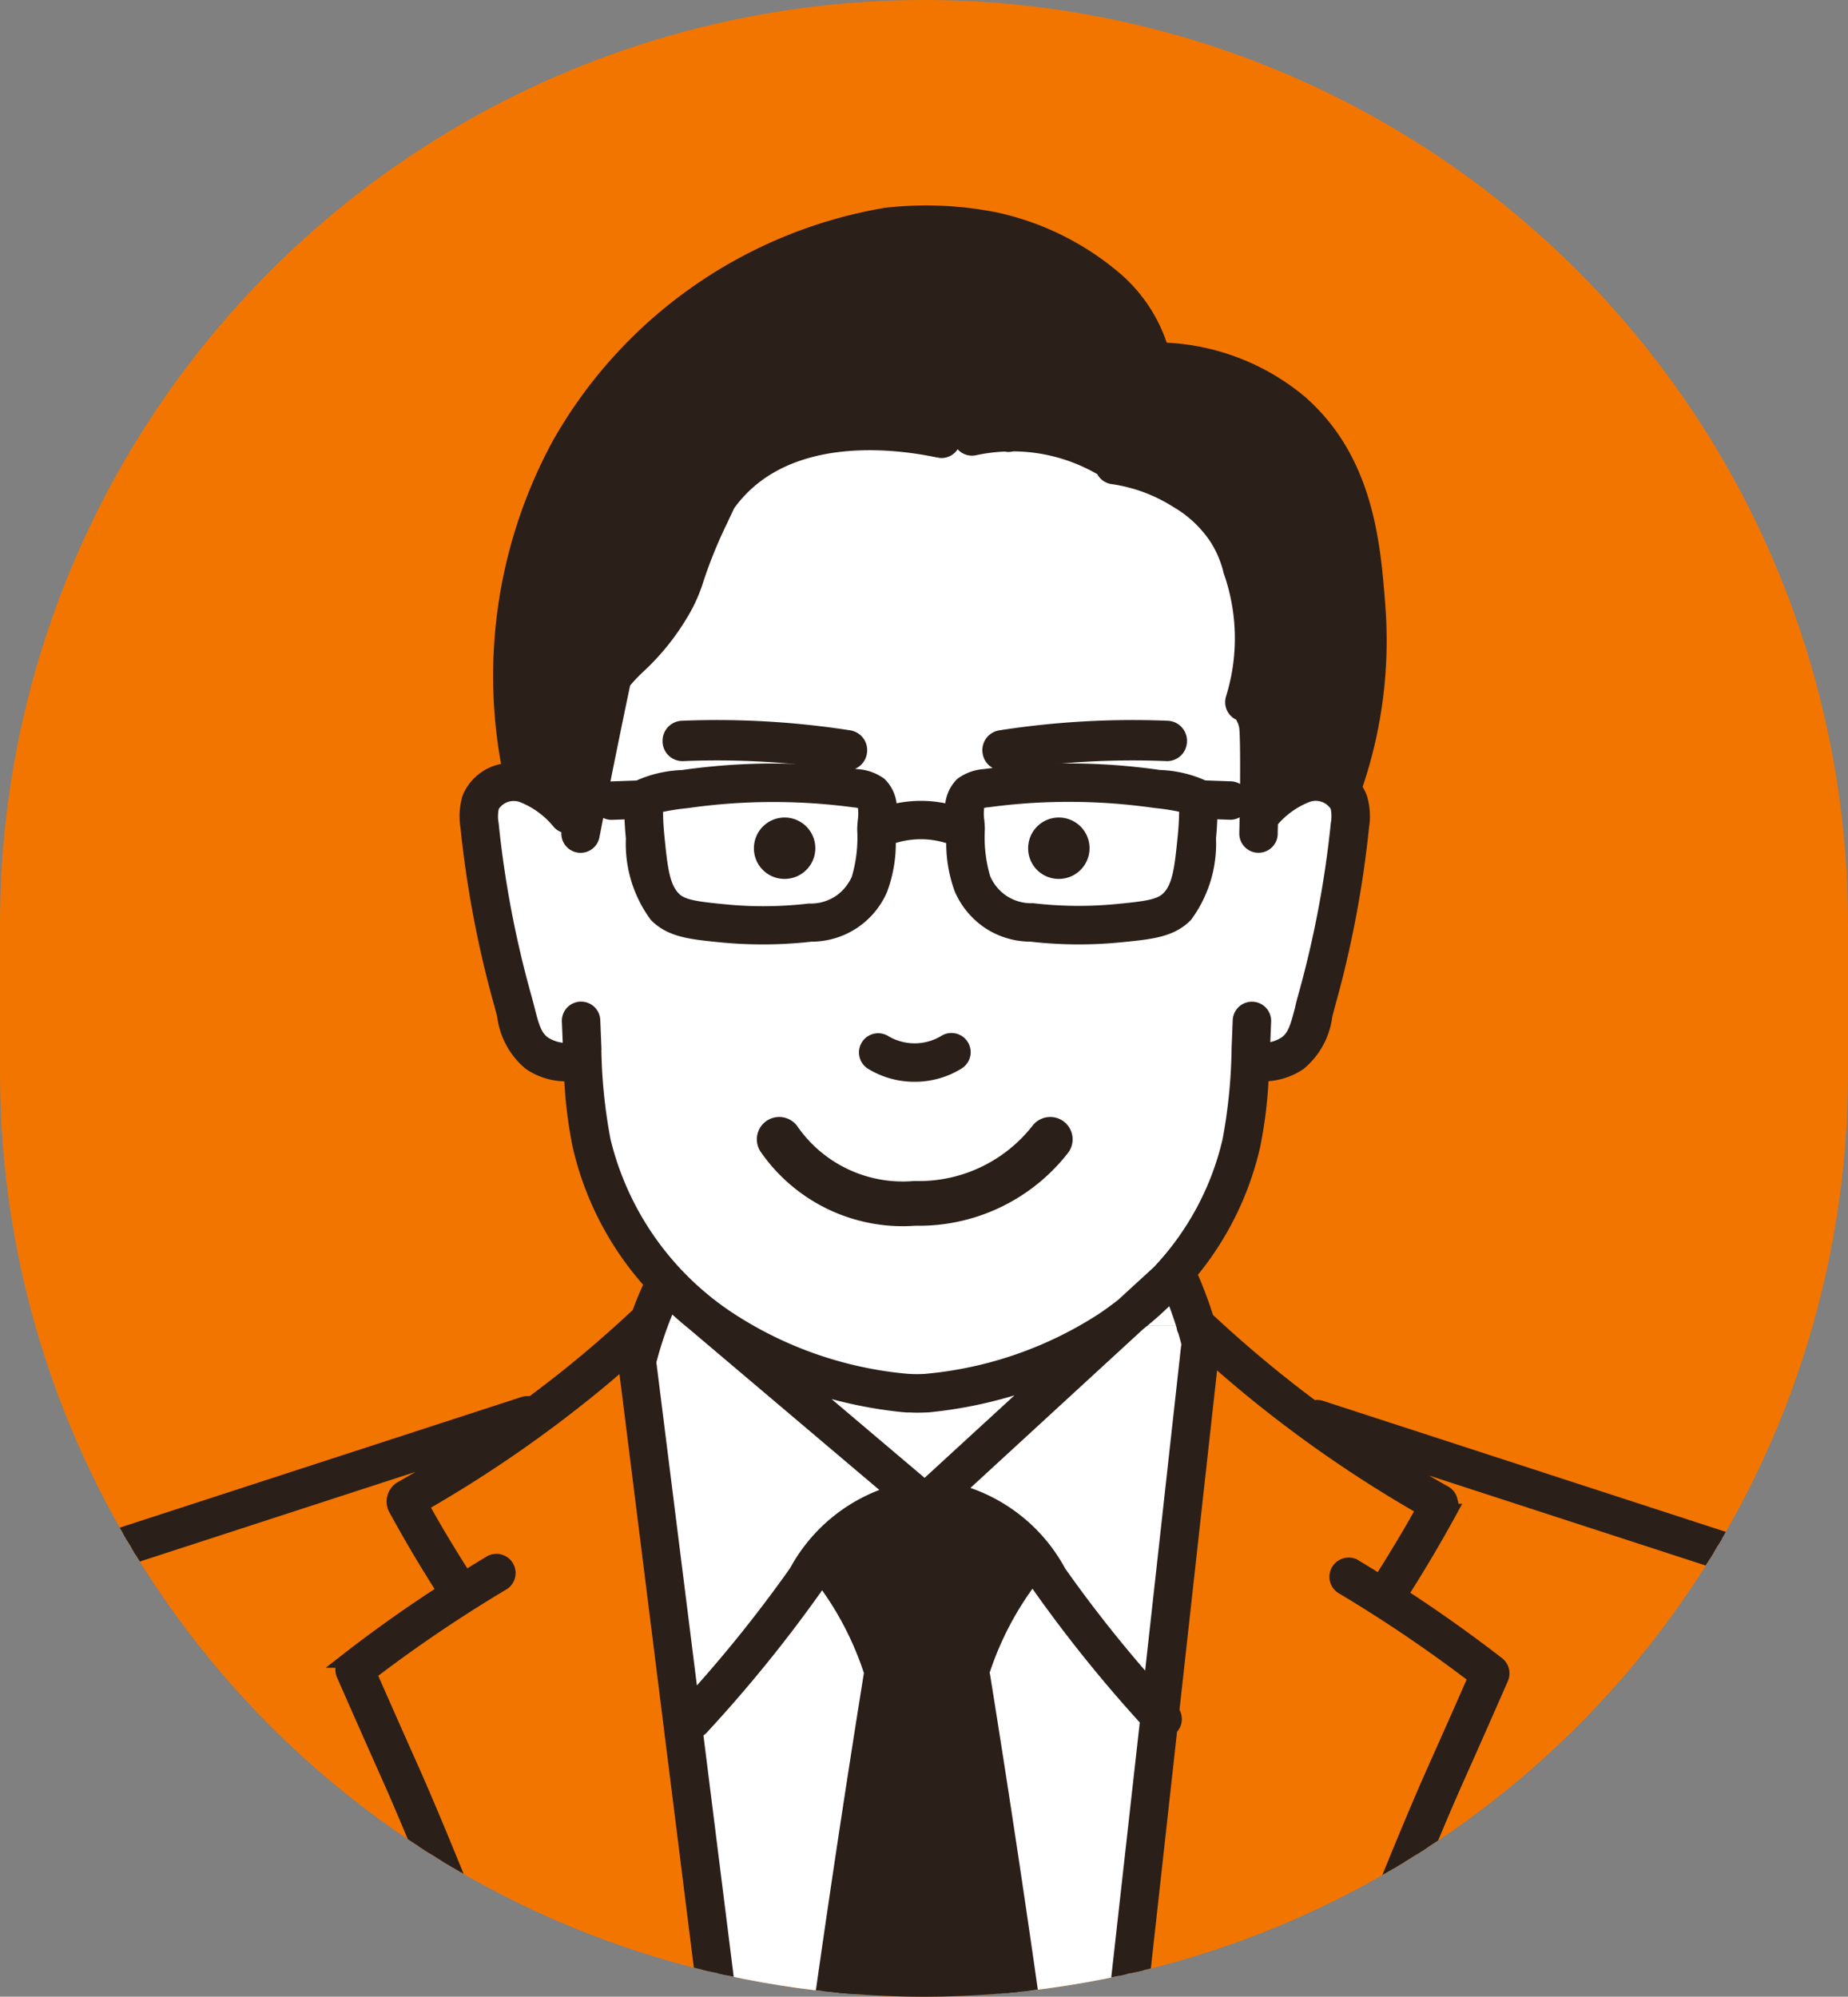 <svg id="kuchikomi_face_04" xmlns="http://www.w3.org/2000/svg" xmlns:xlink="http://www.w3.org/1999/xlink" width="62" height="67" viewBox="0 0 62 67">
  <rect x="0" y="0" width="62" height="67" fill="#808080" stroke="none"/>
  <defs>
    <clipPath id="clip-path">
      <path id="パス_863" data-name="パス 863" d="M31,0A31,31,0,0,0,0,31v5a31,31,0,0,0,62,0V31A31,31,0,0,0,31,0Z" fill="none"/>
    </clipPath>
  </defs>
  <g id="グループ_502" data-name="グループ 502" clip-path="url(#clip-path)">
    <path id="パス_837" data-name="パス 837" d="M31,0h0A31,31,0,0,1,62,31v5A31,31,0,0,1,0,36V31A31,31,0,0,1,31,0" fill="#f27500"/>
    <path id="パス_838" data-name="パス 838" d="M57.79,52.046,43.625,47.427c-.739-.552-1.505-1.166-2.282-1.848q-.624-.546-1.185-1.086h-.025c.064.21.121.415.168.61L37.676,68.461a31.6,31.6,0,0,0,20.663-14.9c-.042-.149-.112-.37-.231-.7-.077-.209-.182-.487-.318-.814" fill="#f27500"/>
    <path id="パス_839" data-name="パス 839" d="M24.241,68.39c-.528-3.751-1.706-13.484-2.275-17.928-.328-3.162-.841-4.02-.227-6.1q-.566.55-1.206,1.113c-.792.694-1.571,1.306-2.316,1.844L4.1,51.911,3.635,53.1A31.614,31.614,0,0,0,24.241,68.39" fill="#f27500"/>
    <path id="パス_840" data-name="パス 840" d="M38.9,41.559l-16.356.717a17.345,17.345,0,0,0-.8,2.089l18.392.128A15.581,15.581,0,0,0,38.9,41.559" fill="#fff"/>
    <path id="パス_841" data-name="パス 841" d="M40.132,44.493,21.74,44.365c-.615,2.078-.1,2.936.225,6.1.57,4.445,1.748,14.178,2.277,17.929a31.723,31.723,0,0,0,3.6.583l1.8-12.884a11.346,11.346,0,0,0-2.074-3.821,5.168,5.168,0,0,1,.747-.842,5.236,5.236,0,0,1,.84-.618,3.214,3.214,0,0,1,1.007-.345,3.247,3.247,0,0,1,.816-.03,3.642,3.642,0,0,1,1.871.256,4.46,4.46,0,0,1,1.774,1.53,11.77,11.77,0,0,0-.861,1.219,12.063,12.063,0,0,0-1.219,2.643q1.021,6.437,2.045,12.873,1.572-.171,3.093-.494L40.3,45.1c-.047-.195-.1-.4-.168-.61" fill="#fff"/>
    <path id="パス_842" data-name="パス 842" d="M34.582,68.955q-1.021-6.437-2.044-12.873a12.054,12.054,0,0,1,1.218-2.643,11.924,11.924,0,0,1,.861-1.219,4.47,4.47,0,0,0-.955-1.024,4.516,4.516,0,0,0-.818-.506,3.649,3.649,0,0,0-1.872-.256,3.187,3.187,0,0,0-.815.029,3.237,3.237,0,0,0-1.007.346,5.17,5.17,0,0,0-1.588,1.46,11.325,11.325,0,0,1,2.075,3.821q-.9,6.441-1.8,12.883c1.038.108,2.091.168,3.157.172a31.733,31.733,0,0,0,3.586-.19" fill="#2b1f19"/>
    <path id="パス_843" data-name="パス 843" d="M34.582,68.955q-1.021-6.437-2.044-12.873a12.054,12.054,0,0,1,1.218-2.643,11.924,11.924,0,0,1,.861-1.219,4.47,4.47,0,0,0-.955-1.024,4.516,4.516,0,0,0-.818-.506,3.649,3.649,0,0,0-1.872-.256,3.187,3.187,0,0,0-.815.029,3.237,3.237,0,0,0-1.007.346,5.17,5.17,0,0,0-1.588,1.46,11.325,11.325,0,0,1,2.075,3.821q-.9,6.441-1.8,12.883c1.038.108,2.091.168,3.157.172A31.733,31.733,0,0,0,34.582,68.955Z" fill="none" stroke="#2b1f19" stroke-width="0.5"/>
    <path id="パス_844" data-name="パス 844" d="M17.892,27.519c-2.95-8.828,3.3-20.029,13.739-19.964,3.167.115,6.231,1.826,7.051,4.576,6.218.063,7.647,5.866,7.1,11.046-.116,2.669-2.238,6.139-3.5,8.685,0,0-5.938-.14-11.89-.368-7.32-.334-13.048,2.476-12.5-3.975" fill="#2b1f19"/>
    <path id="パス_845" data-name="パス 845" d="M17.892,27.519c-2.95-8.828,3.3-20.029,13.739-19.964,3.167.115,6.231,1.826,7.051,4.576,6.218.063,7.647,5.866,7.1,11.046-.116,2.669-2.238,6.139-3.5,8.685,0,0-5.938-.14-11.89-.368C23.07,31.16,17.342,33.97,17.892,27.519Z" fill="none" stroke="#2b1f19" stroke-width="0.5"/>
    <path id="パス_846" data-name="パス 846" d="M19.06,27.32c-.8-1.122-2.738-1.661-2.993-.072a15.667,15.667,0,0,0,.221,2.039c.114.686.542,2.953.919,4.3.187,1.322.952,2.4,2.339,1.969-.2,6.353,5.363,11.174,11.493,11.2C36.9,46.4,42.172,41.7,41.943,35.624a1.682,1.682,0,0,0,2.05-1.365,40.453,40.453,0,0,0,1.066-4.769,9.133,9.133,0,0,0,.2-2.581c-.559-1.35-2.557-.327-3.019.517-.124-1.426.442-2.855-.484-3.86,1.222-3.508-.661-7.438-4.009-7.9a6.968,6.968,0,0,0-5.824-.82c-2.387-.623-4.788-.6-6.727.742-2.383,1.829-1.72,4.884-4.6,7.034q-.555,2.681-1.111,5.361Z" fill="#fff"/>
    <path id="パス_847" data-name="パス 847" d="M23.092,43.688l7.879,6.746L39.1,43.016q.027-.735.055-1.469l-16.3-.209q.117,1.174.236,2.35" fill="#fff"/>
    <path id="パス_848" data-name="パス 848" d="M30.687,36.049a2.711,2.711,0,0,0,1.445-.409.394.394,0,1,0-.421-.667,1.981,1.981,0,0,1-2.051,0,.395.395,0,0,0-.422.667,2.715,2.715,0,0,0,1.449.411" fill="#2b1f19"/>
    <path id="パス_849" data-name="パス 849" d="M30.687,36.049a2.711,2.711,0,0,0,1.445-.409.394.394,0,1,0-.421-.667,1.981,1.981,0,0,1-2.051,0,.395.395,0,0,0-.422.667A2.715,2.715,0,0,0,30.687,36.049Z" fill="none" stroke="#2b1f19" stroke-width="0.5"/>
    <path id="パス_850" data-name="パス 850" d="M26.142,38.23a5.05,5.05,0,0,0,4.547,2.149,5.588,5.588,0,0,0,4.547-2.149" fill="none" stroke="#2b1f19" stroke-linecap="round" stroke-linejoin="round" stroke-width="1.5"/>
    <path id="パス_851" data-name="パス 851" d="M22.908,25.29a28.062,28.062,0,0,1,5.463.311.3.3,0,0,0,.042,0,.415.415,0,0,0,.425-.362.422.422,0,0,0-.343-.484,28.918,28.918,0,0,0-5.616-.32.423.423,0,0,0-.4.442.417.417,0,0,0,.425.409" fill="#2b1f19"/>
    <path id="パス_852" data-name="パス 852" d="M22.908,25.29a28.062,28.062,0,0,1,5.463.311.3.3,0,0,0,.042,0,.415.415,0,0,0,.425-.362.422.422,0,0,0-.343-.484,28.918,28.918,0,0,0-5.616-.32.423.423,0,0,0-.4.442A.417.417,0,0,0,22.908,25.29Z" fill="none" stroke="#2b1f19" stroke-width="0.5"/>
    <path id="パス_853" data-name="パス 853" d="M25.6,31.44a14.067,14.067,0,0,0,1.61-.092,2.51,2.51,0,0,0,2.32-1.516,4.416,4.416,0,0,0,.267-1.785.387.387,0,0,0,.2-.005,3.15,3.15,0,0,1,.959-.131,3.107,3.107,0,0,1,.865.142.4.4,0,0,0,.118.018.339.339,0,0,0,.064-.006,4.393,4.393,0,0,0,.266,1.767,2.572,2.572,0,0,0,.9,1.086,2.537,2.537,0,0,0,1.42.43,14.067,14.067,0,0,0,1.61.092c.436,0,.87-.02,1.3-.061,1.1-.106,1.77-.17,2.268-.674a4.04,4.04,0,0,0,.779-2.581c.03-.3.046-.594.049-.891l.679.024h.014a.395.395,0,0,0,.014-.789l-.922-.033a3.83,3.83,0,0,0-1.479-.349l-.068-.009c-.637-.09-1.286-.152-1.93-.184a21.216,21.216,0,0,0-3.872.163,1.433,1.433,0,0,0-.748.268,1.131,1.131,0,0,0-.318.95,3.841,3.841,0,0,0-2.135,0,1.127,1.127,0,0,0-.318-.947,1.442,1.442,0,0,0-.748-.268,21.22,21.22,0,0,0-3.872-.163c-.644.032-1.293.094-1.93.184l-.068.009a3.83,3.83,0,0,0-1.479.349l-.922.033a.395.395,0,0,0,.014.789h.014l.678-.024c0,.3.02.595.05.891a4.034,4.034,0,0,0,.779,2.581c.5.5,1.164.568,2.268.674q.643.062,1.3.061m7.193-4.509a.881.881,0,0,1,.349-.092,20.349,20.349,0,0,1,3.727-.158c.62.031,1.245.091,1.858.178l.084.01a7.23,7.23,0,0,1,1,.171,9.677,9.677,0,0,1-.047,1.006c-.107,1.07-.172,1.717-.555,2.1-.285.288-.752.344-1.782.443a13.27,13.27,0,0,1-2.766-.031.355.355,0,0,0-.046,0H34.6a1.759,1.759,0,0,1-.987-.3,1.787,1.787,0,0,1-.627-.767,4.907,4.907,0,0,1-.195-1.666c0-.081-.008-.174-.016-.272a1.826,1.826,0,0,1,.015-.628M22.039,28.045a9.645,9.645,0,0,1-.047-1,7.23,7.23,0,0,1,1-.171l.084-.01c.613-.087,1.238-.147,1.858-.178a20.438,20.438,0,0,1,3.727.157.9.9,0,0,1,.349.093,1.85,1.85,0,0,1,.015.628c-.008.1-.015.191-.016.273a4.9,4.9,0,0,1-.195,1.665,1.8,1.8,0,0,1-.627.767,1.759,1.759,0,0,1-.987.3H27.19a.4.4,0,0,0-.048,0,13.271,13.271,0,0,1-2.766.031c-1.03-.1-1.5-.155-1.782-.443-.383-.387-.448-1.034-.555-2.1" fill="#2b1f19"/>
    <path id="パス_854" data-name="パス 854" d="M25.6,31.44a14.067,14.067,0,0,0,1.61-.092,2.51,2.51,0,0,0,2.32-1.516,4.416,4.416,0,0,0,.267-1.785.387.387,0,0,0,.2-.005,3.15,3.15,0,0,1,.959-.131,3.107,3.107,0,0,1,.865.142.4.4,0,0,0,.118.018.339.339,0,0,0,.064-.006,4.393,4.393,0,0,0,.266,1.767,2.572,2.572,0,0,0,.9,1.086,2.537,2.537,0,0,0,1.42.43,14.067,14.067,0,0,0,1.61.092c.436,0,.87-.02,1.3-.061,1.1-.106,1.77-.17,2.268-.674a4.04,4.04,0,0,0,.779-2.581c.03-.3.046-.594.049-.891l.679.024h.014a.395.395,0,0,0,.014-.789l-.922-.033a3.83,3.83,0,0,0-1.479-.349l-.068-.009c-.637-.09-1.286-.152-1.93-.184a21.216,21.216,0,0,0-3.872.163,1.433,1.433,0,0,0-.748.268,1.131,1.131,0,0,0-.318.95,3.841,3.841,0,0,0-2.135,0,1.127,1.127,0,0,0-.318-.947,1.442,1.442,0,0,0-.748-.268,21.22,21.22,0,0,0-3.872-.163c-.644.032-1.293.094-1.93.184l-.068.009a3.83,3.83,0,0,0-1.479.349l-.922.033a.395.395,0,0,0,.014.789h.014l.678-.024c0,.3.02.595.05.891a4.034,4.034,0,0,0,.779,2.581c.5.5,1.164.568,2.268.674Q24.944,31.441,25.6,31.44Zm7.193-4.509a.881.881,0,0,1,.349-.092,20.349,20.349,0,0,1,3.727-.158c.62.031,1.245.091,1.858.178l.084.01a7.23,7.23,0,0,1,1,.171,9.677,9.677,0,0,1-.047,1.006c-.107,1.07-.172,1.717-.555,2.1-.285.288-.752.344-1.782.443a13.27,13.27,0,0,1-2.766-.031.355.355,0,0,0-.046,0H34.6a1.759,1.759,0,0,1-.987-.3,1.787,1.787,0,0,1-.627-.767,4.907,4.907,0,0,1-.195-1.666c0-.081-.008-.174-.016-.272A1.826,1.826,0,0,1,32.793,26.931ZM22.039,28.045a9.645,9.645,0,0,1-.047-1,7.23,7.23,0,0,1,1-.171l.084-.01c.613-.087,1.238-.147,1.858-.178a20.438,20.438,0,0,1,3.727.157.9.9,0,0,1,.349.093,1.85,1.85,0,0,1,.015.628c-.008.1-.015.191-.016.273a4.9,4.9,0,0,1-.195,1.665,1.8,1.8,0,0,1-.627.767,1.759,1.759,0,0,1-.987.3H27.19a.4.4,0,0,0-.048,0,13.271,13.271,0,0,1-2.766.031c-1.03-.1-1.5-.155-1.782-.443C22.211,29.763,22.146,29.116,22.039,28.045Z" fill="none" stroke="#2b1f19" stroke-width="0.5"/>
    <path id="パス_855" data-name="パス 855" d="M58.55,52.9l-.392-1a.4.4,0,0,0-.246-.232l-13.6-4.424a.39.39,0,0,0-.255.005q-.593-.439-1.169-.9c-.826-.661-1.637-1.364-2.413-2.09a13.716,13.716,0,0,0-.575-1.525,10.239,10.239,0,0,0,2.131-4.285,14.9,14.9,0,0,0,.288-2.414h.007a2.151,2.151,0,0,0,1.262-.369,2.463,2.463,0,0,0,.863-1.594c.031-.121.064-.249.1-.382a35.5,35.5,0,0,0,1.132-5.96,2.124,2.124,0,0,0-.062-.953,1.275,1.275,0,0,0-.183-.335,15.1,15.1,0,0,0,.794-6.048c-.159-2.093-.376-4.96-2.65-6.92a7.573,7.573,0,0,0-4.624-1.732,5.053,5.053,0,0,0-1.682-2.491,9.181,9.181,0,0,0-3.891-1.88,11.876,11.876,0,0,0-3.667-.15,15.589,15.589,0,0,0-10.95,7.688,16.28,16.28,0,0,0-1.661,10.944,1.5,1.5,0,0,0-1.35.924,2.109,2.109,0,0,0-.061.953,35.4,35.4,0,0,0,1.131,5.96c.037.134.07.261.1.382a2.457,2.457,0,0,0,.862,1.594,2.151,2.151,0,0,0,1.262.369c.04,0,.08,0,.121,0a14.855,14.855,0,0,0,.289,2.418,10.312,10.312,0,0,0,2.413,4.614.3.3,0,0,0-.018.03c-.153.329-.29.665-.417,1.006-.783.734-1.6,1.446-2.441,2.116-.383.306-.774.6-1.169.9a.39.39,0,0,0-.255-.005l-13.6,4.424a.4.4,0,0,0-.245.232l-.279.713a.394.394,0,0,0,.223.511.408.408,0,0,0,.144.027.4.4,0,0,0,.368-.251l.211-.539,11.437-3.72c-.785.513-1.587,1-2.4,1.46a.513.513,0,0,0-.173.612c.234.429.478.86.726,1.283.3.512.617,1.024.938,1.527-1.121.728-2.217,1.5-3.269,2.32a.4.4,0,0,0-.12.471c.18.41.45,1.026.782,1.775.356.805.626,1.41.724,1.63l.029.065c.508,1.14,1.221,2.855,2.119,5.1a.395.395,0,1,0,.733-.293c-.9-2.254-1.619-3.979-2.131-5.127l-.029-.066c-.1-.219-.368-.824-.723-1.627-.262-.592-.486-1.1-.657-1.49a47.279,47.279,0,0,1,4.5-3.045.395.395,0,0,0-.4-.678q-.444.266-.883.542c-.317-.5-.627-1-.923-1.5-.189-.321-.374-.648-.555-.975a42.1,42.1,0,0,0,5.384-3.654q.756-.6,1.488-1.25a.125.125,0,0,0,0,.019c0,.014-.005.028-.006.042a.35.35,0,0,0,0,.046v.027l2.794,22.3a.4.4,0,0,0,.391.346.42.42,0,0,0,.05,0,.4.4,0,0,0,.342-.441l-1.234-9.847a.389.389,0,0,0,.2-.117,46.618,46.618,0,0,0,3.726-4.576l.11-.156.211-.3a10.647,10.647,0,0,1,1.649,3.141c0,.013.01.025.015.038-.661,4.115-1.288,8.294-1.862,12.42a.4.4,0,0,0,.337.445.34.34,0,0,0,.055,0,.394.394,0,0,0,.39-.34c.559-4.016,1.168-8.08,1.81-12.088h2.25c.644,4.008,1.253,8.074,1.813,12.089a.4.4,0,0,0,.39.341.491.491,0,0,0,.055,0,.4.4,0,0,0,.337-.446c-.569-4.082-1.19-8.216-1.844-12.289a.418.418,0,0,0-.038-.113.357.357,0,0,0,.023-.057,10.653,10.653,0,0,1,1.687-3.191l.246.347.11.156a46.5,46.5,0,0,0,3.5,4.326L37.35,67.993a.394.394,0,0,0,.349.435.325.325,0,0,0,.044,0,.4.4,0,0,0,.392-.352l1.116-10.085a.2.2,0,0,0,.023-.017.393.393,0,0,0,.039-.536l1.324-11.96c.573.512,1.161,1.011,1.758,1.488a41.932,41.932,0,0,0,5.384,3.654c-.182.327-.367.654-.556.976-.3.5-.606,1.007-.922,1.5q-.439-.276-.883-.542a.395.395,0,0,0-.4.678,47.212,47.212,0,0,1,4.495,3.045c-.17.389-.394.9-.656,1.49-.371.838-.648,1.458-.735,1.653l-.018.04c-.512,1.149-1.229,2.874-2.131,5.127a.395.395,0,0,0,.733.293c.9-2.243,1.611-3.959,2.119-5.1l.018-.041c.087-.194.365-.816.736-1.655.331-.749.6-1.365.781-1.775a.4.4,0,0,0-.119-.471c-1.053-.815-2.148-1.591-3.27-2.32.321-.5.637-1.014.938-1.527.248-.423.493-.854.727-1.283a.4.4,0,0,0,.023-.324.393.393,0,0,0-.2-.288c-.817-.458-1.619-.947-2.4-1.46l11.437,3.72.324.829a.4.4,0,0,0,.368.251.383.383,0,0,0,.143-.028.4.4,0,0,0,.224-.511M19.456,15.3A14.777,14.777,0,0,1,29.818,8.008a11.222,11.222,0,0,1,3.4.137,8.4,8.4,0,0,1,3.564,1.722,3.668,3.668,0,0,1,1.486,3.255.395.395,0,1,0,.779.127,3.436,3.436,0,0,0,.039-.7,6.729,6.729,0,0,1,3.986,1.532c2.026,1.747,2.23,4.426,2.378,6.382a14.281,14.281,0,0,1-.677,5.5,1.87,1.87,0,0,0-1.123-.047,2.759,2.759,0,0,0-1,.553c.011-1.014,0-1.81-.026-2.115a1.783,1.783,0,0,0-.187-.62,1.232,1.232,0,0,0-.224-.321,7.607,7.607,0,0,0-.168-4.522,4.44,4.44,0,0,0-.553-1.269,4.781,4.781,0,0,0-1.569-1.491A6.218,6.218,0,0,0,37.9,15.3a.449.449,0,0,0-.01-.089c-.039-.162-.98-3.986-4.4-5.037a6.575,6.575,0,0,0-5.194.733,9.7,9.7,0,0,0-3.548,3.761.39.39,0,0,0-.159.261,22.793,22.793,0,0,0-1.129,2.187,16.89,16.89,0,0,0-.832,2.043,4.377,4.377,0,0,1-.472,1.055,7.152,7.152,0,0,1-1.286,1.577l-.035.034a.378.378,0,0,0-.091-.033.4.4,0,0,0-.468.3q-.2.949-.4,1.908c-.2.985-.4,1.98-.6,2.971a3.9,3.9,0,0,0-1.334-.987A15.522,15.522,0,0,1,19.456,15.3m14.531-1.2a10.106,10.106,0,0,0-3.5-2.423,9.891,9.891,0,0,0-1.178-.4,5.534,5.534,0,0,1,3.944-.354,6.079,6.079,0,0,1,3.682,3.867,6.692,6.692,0,0,0-2.947-.691m-7.46.368c-.248,0-.5,0-.743.02a12.6,12.6,0,0,1,.817-1.134,8.307,8.307,0,0,1,2.437.716,8.294,8.294,0,0,0-2.511.4m-6.6,20.689-.037-.907a.395.395,0,1,0-.789.032l.037.907c0,.018,0,.036,0,.055a1.435,1.435,0,0,1-.893-.223c-.3-.21-.4-.537-.552-1.145-.033-.127-.067-.259-.106-.4a34.662,34.662,0,0,1-1.106-5.827,1.454,1.454,0,0,1,.018-.6.855.855,0,0,1,1.021-.373,3.025,3.025,0,0,1,1.255.918.394.394,0,0,0,.352.115l-.039.2a.395.395,0,0,0,.775.151c.252-1.294.514-2.606.781-3.9.088-.43.178-.857.268-1.285a.33.33,0,0,0,.05-.049,5.808,5.808,0,0,1,.452-.473,7.905,7.905,0,0,0,1.412-1.737,5.16,5.16,0,0,0,.544-1.209,16.016,16.016,0,0,1,.8-1.96q.122-.261.248-.526a4.605,4.605,0,0,1,.573-.655c1.995-1.877,5.228-1.432,6.525-1.153a.395.395,0,0,0,.166-.772c-.228-.049-.51-.1-.833-.148a.438.438,0,0,0-.04-.033,10.094,10.094,0,0,0-3.566-1.5,6.686,6.686,0,0,1,1-.8,9.133,9.133,0,0,1,1.944.554,9.3,9.3,0,0,1,2.759,1.77c-.146.022-.292.048-.437.079a.395.395,0,0,0,.169.771,6.05,6.05,0,0,1,1.059-.133.38.38,0,0,0,.1.015.413.413,0,0,0,.12-.02,5.847,5.847,0,0,1,1.191.119,5.95,5.95,0,0,1,1.861.721.394.394,0,0,0,.312.259,5.492,5.492,0,0,1,2.17.8,4.02,4.02,0,0,1,1.33,1.251,3.672,3.672,0,0,1,.462,1.068l.006.019,0,.015a6.807,6.807,0,0,1,.081,4.3.4.4,0,0,0,.211.475.3.3,0,0,1,.138.16.99.99,0,0,1,.109.343c.033.353.042,1.682,0,3.539a.394.394,0,0,0,.385.4h.01a.394.394,0,0,0,.394-.385c0-.14.007-.279.01-.416a2.965,2.965,0,0,1,1.231-.893.854.854,0,0,1,1.021.373,1.454,1.454,0,0,1,.018.6,34.562,34.562,0,0,1-1.106,5.827c-.039.139-.073.271-.1.4-.158.609-.254.936-.553,1.146a1.368,1.368,0,0,1-.779.225l0-.057.037-.9a.395.395,0,1,0-.789-.031l-.037.9a18.054,18.054,0,0,1-.308,3.124,9.574,9.574,0,0,1-2.379,4.423l-1.2,1.1c-.225.178-.458.349-.7.509a13.056,13.056,0,0,1-5.945,2.041c-.1.006-.209.009-.312.008s-.224-.006-.336-.015a13.025,13.025,0,0,1-5.875-2.034,9.985,9.985,0,0,1-4.278-6.036,17.957,17.957,0,0,1-.309-3.124m11.1,14.766-4.235-3.587a14.741,14.741,0,0,0,3.509.8h.007l.011,0,.1.009a.458.458,0,0,0,.064,0c.08,0,.159.007.238.007h.042c.09,0,.18,0,.271-.007a.25.25,0,0,0,.047,0h0l.026,0h.009a14.675,14.675,0,0,0,3.978-.957Zm-4.317,2.842-.109.154a45.392,45.392,0,0,1-3.4,4.21L21.767,45.7a12.857,12.857,0,0,1,.7-2.017q.378.365.792.7h0L30,50.09h0a5.5,5.5,0,0,0-3.284,2.677m7.378-.482a11.46,11.46,0,0,0-1.869,3.469H29.943a11.46,11.46,0,0,0-1.869-3.469l-.013-.012a3.621,3.621,0,0,1,2.082-1.408,2.926,2.926,0,0,1,.8-.039.406.406,0,0,0,.181-.029.4.4,0,0,0,.18.029,2.919,2.919,0,0,1,.794.039,3.579,3.579,0,0,1,2.048,1.367.434.434,0,0,0-.052.053m4.517,4.365a44.535,44.535,0,0,1-2.972-3.729l-.109-.154a5.5,5.5,0,0,0-3.284-2.677c-.064-.012-.128-.021-.193-.03l6.143-5.649a11.375,11.375,0,0,0,1.13-1.026c.151.365.284.738.4,1.115a.385.385,0,0,0,.049.156c.046.159.09.318.13.477a.379.379,0,0,0-.031.112Z" fill="#2b1f19"/>
    <path id="パス_856" data-name="パス 856" d="M58.55,52.9l-.392-1a.4.4,0,0,0-.246-.232l-13.6-4.424a.39.39,0,0,0-.255.005q-.593-.439-1.169-.9c-.826-.661-1.637-1.364-2.413-2.09a13.716,13.716,0,0,0-.575-1.525,10.239,10.239,0,0,0,2.131-4.285,14.9,14.9,0,0,0,.288-2.414h.007a2.151,2.151,0,0,0,1.262-.369,2.463,2.463,0,0,0,.863-1.594c.031-.121.064-.249.1-.382a35.5,35.5,0,0,0,1.132-5.96,2.124,2.124,0,0,0-.062-.953,1.275,1.275,0,0,0-.183-.335,15.1,15.1,0,0,0,.794-6.048c-.159-2.093-.376-4.96-2.65-6.92a7.573,7.573,0,0,0-4.624-1.732,5.053,5.053,0,0,0-1.682-2.491,9.181,9.181,0,0,0-3.891-1.88,11.876,11.876,0,0,0-3.667-.15,15.589,15.589,0,0,0-10.95,7.688,16.28,16.28,0,0,0-1.661,10.944,1.5,1.5,0,0,0-1.35.924,2.109,2.109,0,0,0-.061.953,35.4,35.4,0,0,0,1.131,5.96c.037.134.07.261.1.382a2.457,2.457,0,0,0,.862,1.594,2.151,2.151,0,0,0,1.262.369c.04,0,.08,0,.121,0a14.855,14.855,0,0,0,.289,2.418,10.312,10.312,0,0,0,2.413,4.614.3.3,0,0,0-.018.03c-.153.329-.29.665-.417,1.006-.783.734-1.6,1.446-2.441,2.116-.383.306-.774.6-1.169.9a.39.39,0,0,0-.255-.005l-13.6,4.424a.4.4,0,0,0-.245.232l-.279.713a.394.394,0,0,0,.223.511.408.408,0,0,0,.144.027.4.4,0,0,0,.368-.251l.211-.539,11.437-3.72c-.785.513-1.587,1-2.4,1.46a.513.513,0,0,0-.173.612c.234.429.478.86.726,1.283.3.512.617,1.024.938,1.527-1.121.728-2.217,1.5-3.269,2.32a.4.4,0,0,0-.12.471c.18.41.45,1.026.782,1.775.356.805.626,1.41.724,1.63l.029.065c.508,1.14,1.221,2.855,2.119,5.1a.395.395,0,1,0,.733-.293c-.9-2.254-1.619-3.979-2.131-5.127l-.029-.066c-.1-.219-.368-.824-.723-1.627-.262-.592-.486-1.1-.657-1.49a47.279,47.279,0,0,1,4.5-3.045.395.395,0,0,0-.4-.678q-.444.266-.883.542c-.317-.5-.627-1-.923-1.5-.189-.321-.374-.648-.555-.975a42.1,42.1,0,0,0,5.384-3.654q.756-.6,1.488-1.25a.125.125,0,0,0,0,.019c0,.014-.005.028-.006.042a.35.35,0,0,0,0,.046v.027l2.794,22.3a.4.4,0,0,0,.391.346.42.42,0,0,0,.05,0,.4.4,0,0,0,.342-.441l-1.234-9.847a.389.389,0,0,0,.2-.117,46.618,46.618,0,0,0,3.726-4.576l.11-.156.211-.3a10.647,10.647,0,0,1,1.649,3.141c0,.013.01.025.015.038-.661,4.115-1.288,8.294-1.862,12.42a.4.4,0,0,0,.337.445.34.34,0,0,0,.055,0,.394.394,0,0,0,.39-.34c.559-4.016,1.168-8.08,1.81-12.088h2.25c.644,4.008,1.253,8.074,1.813,12.089a.4.4,0,0,0,.39.341.491.491,0,0,0,.055,0,.4.4,0,0,0,.337-.446c-.569-4.082-1.19-8.216-1.844-12.289a.418.418,0,0,0-.038-.113.357.357,0,0,0,.023-.057,10.653,10.653,0,0,1,1.687-3.191l.246.347.11.156a46.5,46.5,0,0,0,3.5,4.326L37.35,67.993a.394.394,0,0,0,.349.435.325.325,0,0,0,.044,0,.4.4,0,0,0,.392-.352l1.116-10.085a.2.2,0,0,0,.023-.017.393.393,0,0,0,.039-.536l1.324-11.96c.573.512,1.161,1.011,1.758,1.488a41.932,41.932,0,0,0,5.384,3.654c-.182.327-.367.654-.556.976-.3.5-.606,1.007-.922,1.5q-.439-.276-.883-.542a.395.395,0,0,0-.4.678,47.212,47.212,0,0,1,4.495,3.045c-.17.389-.394.9-.656,1.49-.371.838-.648,1.458-.735,1.653l-.018.04c-.512,1.149-1.229,2.874-2.131,5.127a.395.395,0,0,0,.733.293c.9-2.243,1.611-3.959,2.119-5.1l.018-.041c.087-.194.365-.816.736-1.655.331-.749.6-1.365.781-1.775a.4.4,0,0,0-.119-.471c-1.053-.815-2.148-1.591-3.27-2.32.321-.5.637-1.014.938-1.527.248-.423.493-.854.727-1.283a.4.4,0,0,0,.023-.324.393.393,0,0,0-.2-.288c-.817-.458-1.619-.947-2.4-1.46l11.437,3.72.324.829a.4.4,0,0,0,.368.251.383.383,0,0,0,.143-.028A.4.4,0,0,0,58.55,52.9ZM19.456,15.3A14.777,14.777,0,0,1,29.818,8.008a11.222,11.222,0,0,1,3.4.137,8.4,8.4,0,0,1,3.564,1.722,3.668,3.668,0,0,1,1.486,3.255.395.395,0,1,0,.779.127,3.436,3.436,0,0,0,.039-.7,6.729,6.729,0,0,1,3.986,1.532c2.026,1.747,2.23,4.426,2.378,6.382a14.281,14.281,0,0,1-.677,5.5,1.87,1.87,0,0,0-1.123-.047,2.759,2.759,0,0,0-1,.553c.011-1.014,0-1.81-.026-2.115a1.783,1.783,0,0,0-.187-.62,1.232,1.232,0,0,0-.224-.321,7.607,7.607,0,0,0-.168-4.522,4.44,4.44,0,0,0-.553-1.269,4.781,4.781,0,0,0-1.569-1.491A6.218,6.218,0,0,0,37.9,15.3a.449.449,0,0,0-.01-.089c-.039-.162-.98-3.986-4.4-5.037a6.575,6.575,0,0,0-5.194.733,9.7,9.7,0,0,0-3.548,3.761.39.39,0,0,0-.159.261,22.793,22.793,0,0,0-1.129,2.187,16.89,16.89,0,0,0-.832,2.043,4.377,4.377,0,0,1-.472,1.055,7.152,7.152,0,0,1-1.286,1.577l-.035.034a.378.378,0,0,0-.091-.033.4.4,0,0,0-.468.3q-.2.949-.4,1.908c-.2.985-.4,1.98-.6,2.971a3.9,3.9,0,0,0-1.334-.987A15.522,15.522,0,0,1,19.456,15.3Zm14.531-1.2a10.106,10.106,0,0,0-3.5-2.423,9.891,9.891,0,0,0-1.178-.4,5.534,5.534,0,0,1,3.944-.354,6.079,6.079,0,0,1,3.682,3.867,6.692,6.692,0,0,0-2.947-.691Zm-7.46.368c-.248,0-.5,0-.743.02a12.6,12.6,0,0,1,.817-1.134,8.307,8.307,0,0,1,2.437.716A8.294,8.294,0,0,0,26.527,14.471Zm-6.6,20.689-.037-.907a.395.395,0,1,0-.789.032l.037.907c0,.018,0,.036,0,.055a1.435,1.435,0,0,1-.893-.223c-.3-.21-.4-.537-.552-1.145-.033-.127-.067-.259-.106-.4a34.662,34.662,0,0,1-1.106-5.827,1.454,1.454,0,0,1,.018-.6.855.855,0,0,1,1.021-.373,3.025,3.025,0,0,1,1.255.918.394.394,0,0,0,.352.115l-.039.2a.395.395,0,0,0,.775.151c.252-1.294.514-2.606.781-3.9.088-.43.178-.857.268-1.285a.33.33,0,0,0,.05-.049,5.808,5.808,0,0,1,.452-.473,7.905,7.905,0,0,0,1.412-1.737,5.16,5.16,0,0,0,.544-1.209,16.016,16.016,0,0,1,.8-1.96q.122-.261.248-.526a4.605,4.605,0,0,1,.573-.655c1.995-1.877,5.228-1.432,6.525-1.153a.395.395,0,0,0,.166-.772c-.228-.049-.51-.1-.833-.148a.438.438,0,0,0-.04-.033,10.094,10.094,0,0,0-3.566-1.5,6.686,6.686,0,0,1,1-.8,9.133,9.133,0,0,1,1.944.554,9.3,9.3,0,0,1,2.759,1.77c-.146.022-.292.048-.437.079a.395.395,0,0,0,.169.771,6.05,6.05,0,0,1,1.059-.133.38.38,0,0,0,.1.015.413.413,0,0,0,.12-.02,5.847,5.847,0,0,1,1.191.119,5.95,5.95,0,0,1,1.861.721.394.394,0,0,0,.312.259,5.492,5.492,0,0,1,2.17.8,4.02,4.02,0,0,1,1.33,1.251,3.672,3.672,0,0,1,.462,1.068l.006.019,0,.015a6.807,6.807,0,0,1,.081,4.3.4.4,0,0,0,.211.475.3.3,0,0,1,.138.16.99.99,0,0,1,.109.343c.033.353.042,1.682,0,3.539a.394.394,0,0,0,.385.4h.01a.394.394,0,0,0,.394-.385c0-.14.007-.279.01-.416a2.965,2.965,0,0,1,1.231-.893.854.854,0,0,1,1.021.373,1.454,1.454,0,0,1,.018.6,34.562,34.562,0,0,1-1.106,5.827c-.039.139-.073.271-.1.4-.158.609-.254.936-.553,1.146a1.368,1.368,0,0,1-.779.225l0-.057.037-.9a.395.395,0,1,0-.789-.031l-.037.9a18.054,18.054,0,0,1-.308,3.124,9.574,9.574,0,0,1-2.379,4.423l-1.2,1.1c-.225.178-.458.349-.7.509a13.056,13.056,0,0,1-5.945,2.041c-.1.006-.209.009-.312.008s-.224-.006-.336-.015a13.025,13.025,0,0,1-5.875-2.034,9.985,9.985,0,0,1-4.278-6.036A17.957,17.957,0,0,1,19.925,35.16Zm11.1,14.766-4.235-3.587a14.741,14.741,0,0,0,3.509.8h.007l.011,0,.1.009a.458.458,0,0,0,.064,0c.08,0,.159.007.238.007h.042c.09,0,.18,0,.271-.007a.25.25,0,0,0,.047,0h0l.026,0h.009a14.675,14.675,0,0,0,3.978-.957Zm-4.317,2.842-.109.154a45.392,45.392,0,0,1-3.4,4.21L21.767,45.7a12.857,12.857,0,0,1,.7-2.017q.378.365.792.7h0L30,50.09h0A5.5,5.5,0,0,0,26.711,52.768Zm7.378-.482a11.46,11.46,0,0,0-1.869,3.469H29.943a11.46,11.46,0,0,0-1.869-3.469l-.013-.012a3.621,3.621,0,0,1,2.082-1.408,2.926,2.926,0,0,1,.8-.039.406.406,0,0,0,.181-.029.4.4,0,0,0,.18.029,2.919,2.919,0,0,1,.794.039,3.579,3.579,0,0,1,2.048,1.367A.434.434,0,0,0,34.089,52.286Zm4.517,4.365a44.535,44.535,0,0,1-2.972-3.729l-.109-.154a5.5,5.5,0,0,0-3.284-2.677c-.064-.012-.128-.021-.193-.03l6.143-5.649a11.375,11.375,0,0,0,1.13-1.026c.151.365.284.738.4,1.115a.385.385,0,0,0,.049.156c.046.159.09.318.13.477a.379.379,0,0,0-.031.112Z" fill="none" stroke="#2b1f19" stroke-width="0.5"/>
    <path id="パス_857" data-name="パス 857" d="M26.323,29.242a.78.78,0,1,0-.779-.769.774.774,0,0,0,.779.769" fill="#2b1f19"/>
    <path id="パス_858" data-name="パス 858" d="M26.323,29.242a.78.78,0,1,0-.779-.769A.774.774,0,0,0,26.323,29.242Z" fill="none" stroke="#2b1f19" stroke-width="0.5"/>
    <path id="パス_859" data-name="パス 859" d="M35.523,29.242a.78.78,0,1,0-.779-.769.774.774,0,0,0,.779.769" fill="#2b1f19"/>
    <path id="パス_860" data-name="パス 860" d="M35.523,29.242a.78.78,0,1,0-.779-.769A.774.774,0,0,0,35.523,29.242Z" fill="none" stroke="#2b1f19" stroke-width="0.5"/>
    <path id="パス_861" data-name="パス 861" d="M39.144,25.29a28.062,28.062,0,0,0-5.463.311.3.3,0,0,1-.042,0,.415.415,0,0,1-.425-.362.422.422,0,0,1,.343-.484,28.918,28.918,0,0,1,5.616-.32.423.423,0,0,1,.4.442.418.418,0,0,1-.425.409" fill="#2b1f19"/>
    <path id="パス_862" data-name="パス 862" d="M39.144,25.29a28.062,28.062,0,0,0-5.463.311.3.3,0,0,1-.042,0,.415.415,0,0,1-.425-.362.422.422,0,0,1,.343-.484,28.918,28.918,0,0,1,5.616-.32.423.423,0,0,1,.4.442A.418.418,0,0,1,39.144,25.29Z" fill="none" stroke="#2b1f19" stroke-width="0.5"/>
  </g>
</svg>

